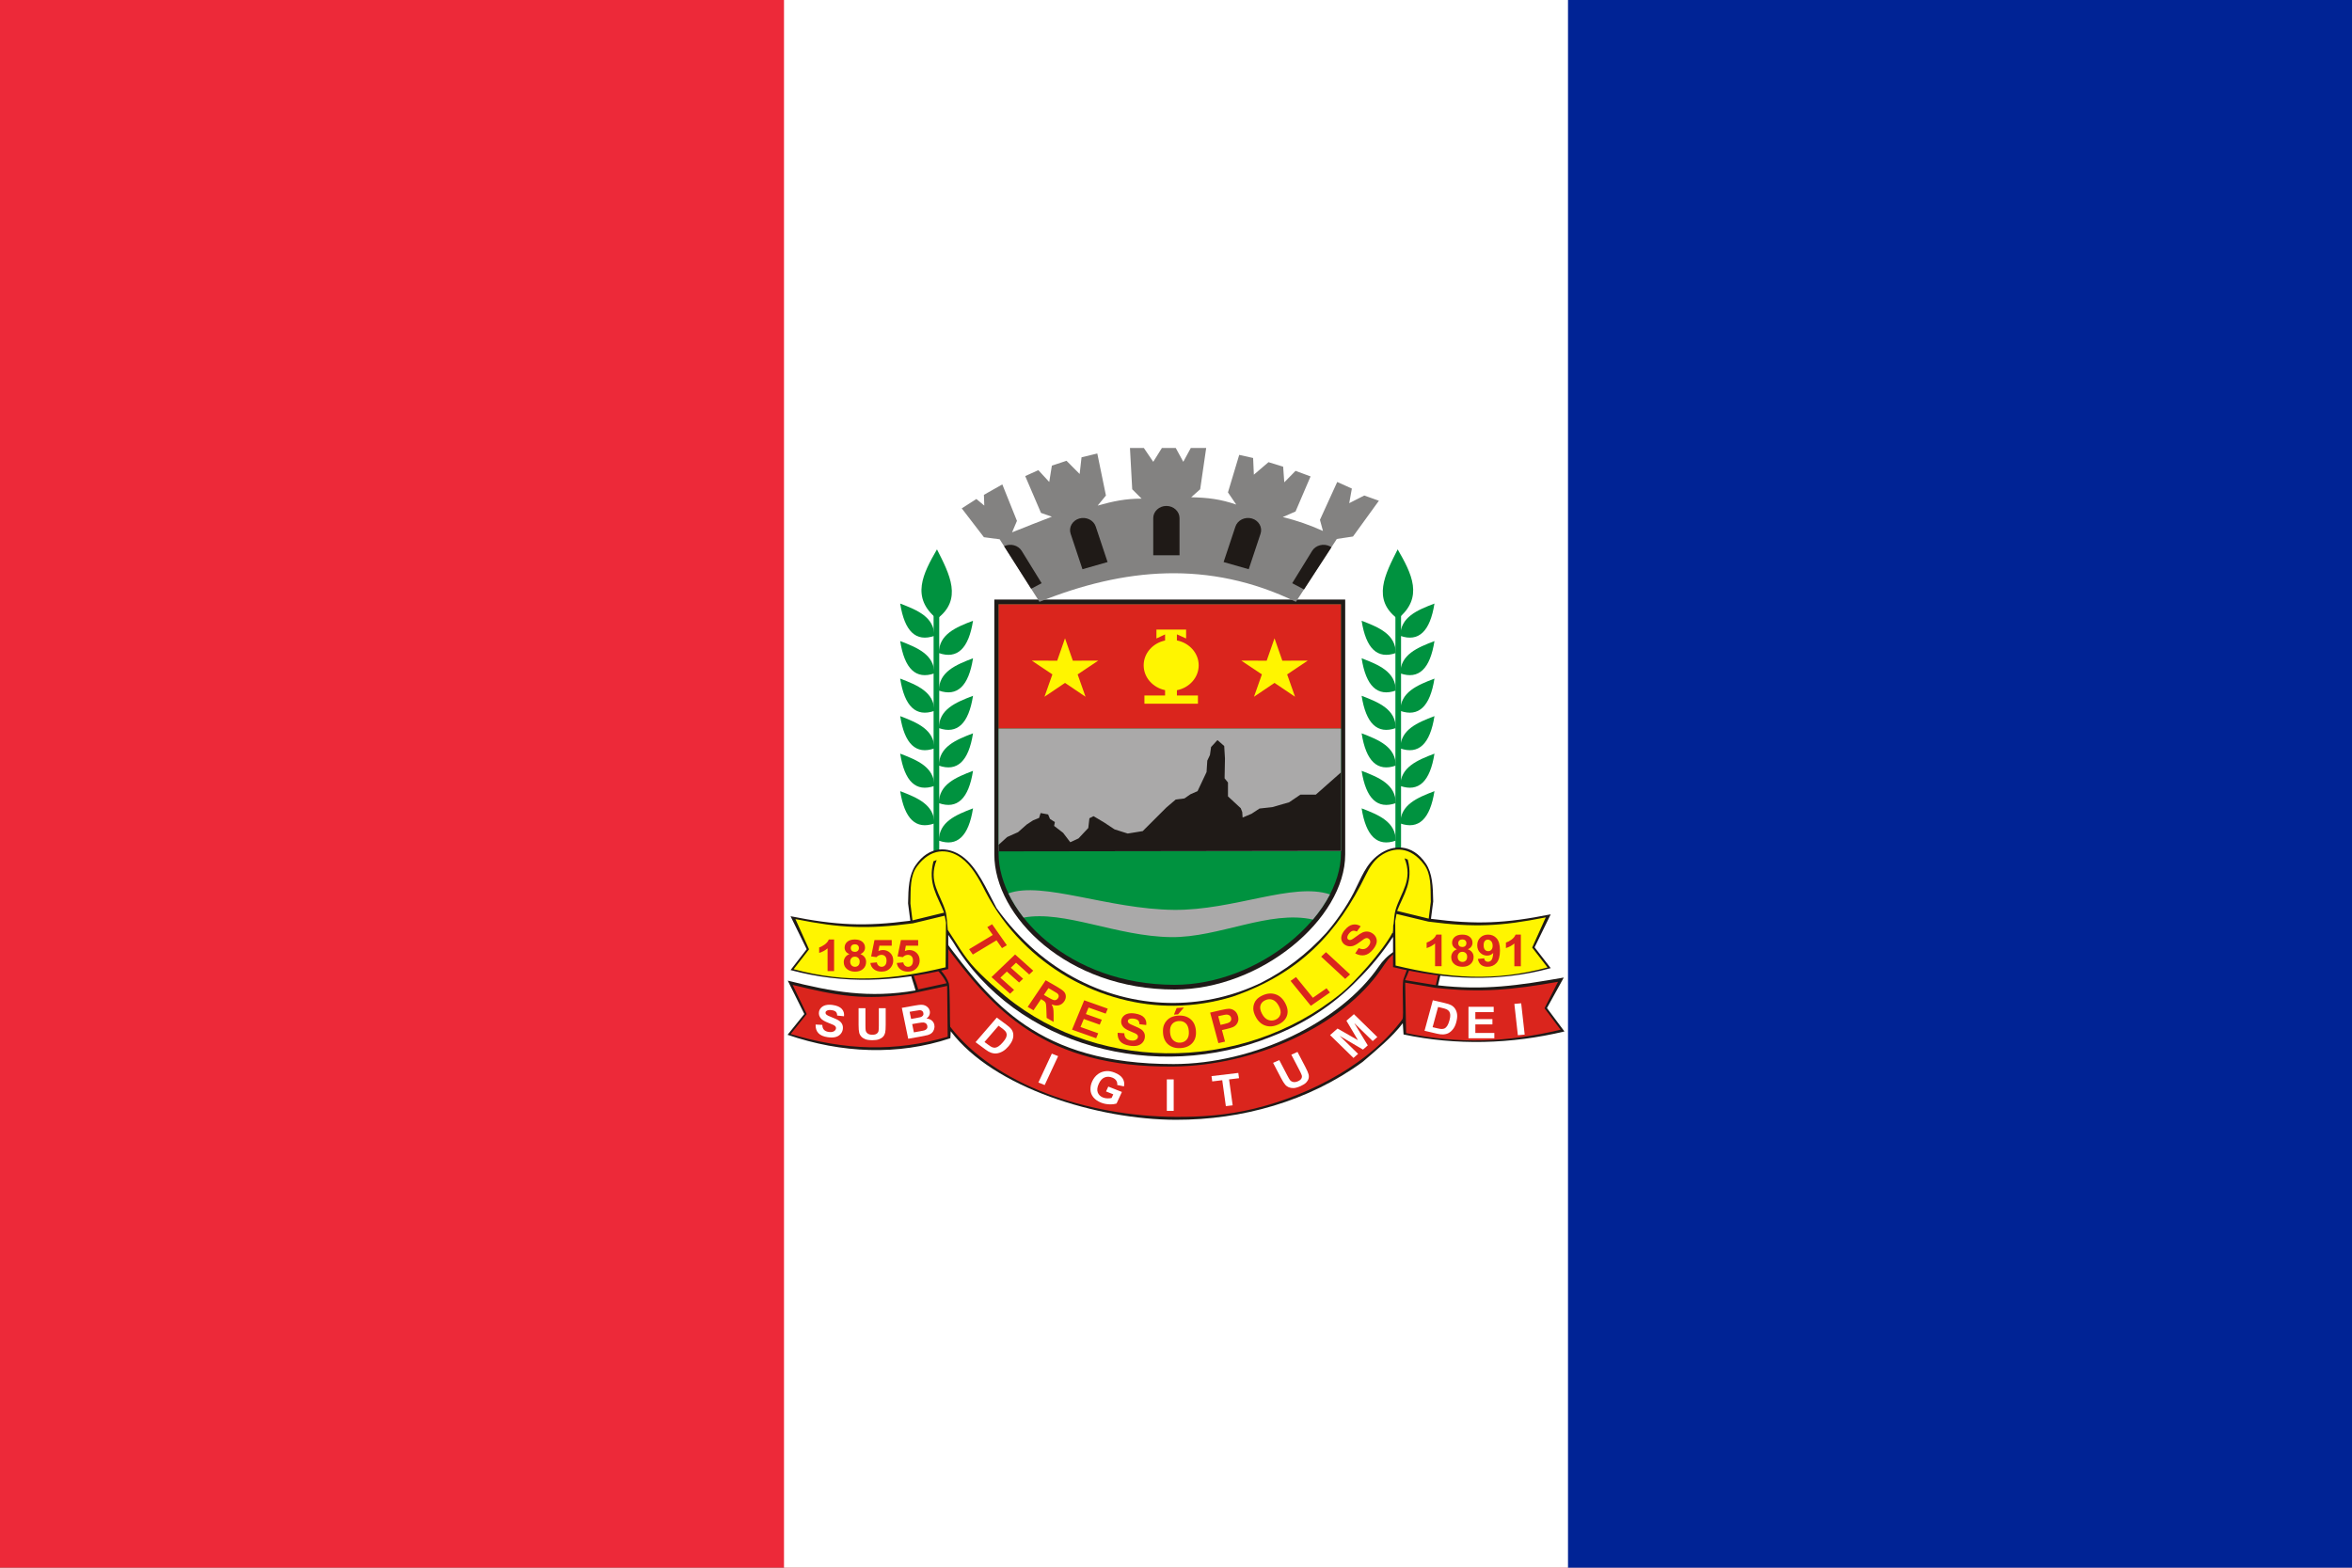 <?xml version="1.0" encoding="UTF-8" standalone="no"?>
<svg
   xmlns:dc="http://purl.org/dc/elements/1.1/"
   xmlns:cc="http://creativecommons.org/ns#"
   xmlns:rdf="http://www.w3.org/1999/02/22-rdf-syntax-ns#"
   xmlns:svg="http://www.w3.org/2000/svg"
   xmlns="http://www.w3.org/2000/svg"
   xmlns:sodipodi="http://sodipodi.sourceforge.net/DTD/sodipodi-0.dtd"
   xmlns:inkscape="http://www.inkscape.org/namespaces/inkscape"
   version="1.1"
   width="900"
   height="600"
   id="svg2"
   sodipodi:version="0.32"
   inkscape:version="0.46"
   sodipodi:docname="Bandeira de Teresopolis.svg"
   inkscape:output_extension="org.inkscape.output.svg.inkscape">
  <rect width="100%" height="100%" fill="#808080" stroke="none"/>
  <defs
     id="defs11"><inkscape:perspective
   sodipodi:type="inkscape:persp3d"
   inkscape:vp_x="0 : 300 : 1"
   inkscape:vp_y="0 : 1000 : 0"
   inkscape:vp_z="900 : 300 : 1"
   inkscape:persp3d-origin="450 : 200 : 1"
   id="perspective15" />

 <style
   id="style2571"
   type="text/css">
   
    .fil0 {fill:#00923F}
    .fil1 {fill:#1F1A17}
    .fil5 {fill:#838281}
    .fil4 {fill:#AAA9A9}
    .fil2 {fill:#DA251D}
    .fil3 {fill:#FFF500}
    .fil6 {fill:#DA251D;fill-rule:nonzero}
    .fil7 {fill:white;fill-rule:nonzero}
   
  </style>

  <inkscape:perspective
   id="perspective2704"
   inkscape:persp3d-origin="163.49492 : 101.86441 : 1"
   inkscape:vp_z="326.98984 : 152.79662 : 1"
   inkscape:vp_y="0 : 1000 : 0"
   inkscape:vp_x="0 : 152.79662 : 1"
   sodipodi:type="inkscape:persp3d" />
</defs>
  <sodipodi:namedview
     inkscape:window-height="963"
     inkscape:window-width="1270"
     inkscape:pageshadow="2"
     inkscape:pageopacity="0.0"
     guidetolerance="10.0"
     gridtolerance="10.0"
     objecttolerance="10.0"
     borderopacity="1.0"
     bordercolor="#666666"
     pagecolor="#ffffff"
     id="base"
     showgrid="false"
     inkscape:zoom="0.62111111"
     inkscape:cx="263.35964"
     inkscape:cy="300"
     inkscape:window-x="5"
     inkscape:window-y="-3"
     inkscape:current-layer="svg2" />
  <g
     id="g2793"
     transform="matrix(-1,0,0,1,900,0)">
    <rect
       id="rect4"
       height="600"
       width="900"
       x="0"
       y="0"
       style="fill:#ed2939" />
    <rect
       id="rect6"
       height="600"
       width="600"
       x="0"
       y="0"
       style="fill:#ffffff" />
    <rect
       id="rect8"
       height="600"
       width="300"
       x="0"
       y="0"
       style="fill:#002395" />
  </g>
  <g
     id="Camada_x0020_1"
     transform="matrix(3.045,0,0,2.818,301.365,171.465)">

  <polygon
   id="polygon2575"
   points="18.351,55.947 19.059,55.947 19.059,21.552 18.351,21.552 18.351,55.947 "
   class="fil0"
   style="fill:#00923f" />

  <polygon
   id="polygon2577"
   points="77.094,55.947 76.386,55.947 76.386,21.552 77.094,21.552 77.094,55.947 "
   class="fil0"
   style="fill:#00923f" />

  <path
   id="path2579"
   d="M 48.51,83.672 C 31.42,83.687 25.551,75.22 19.67,66.766 C 19.583,66.642 19.44,66.56 19.327,66.466 C 17.708,65.122 17.518,65.507 15.779,67.93 C 14.575,69.608 15.626,71.811 16.086,73.671 C 10.231,74.759 5.624,73.87 0.024,72.338 L 2.107,76.873 L 3.3e-05,79.696 C 6.789,82.206 13.862,82.536 20.456,80.163 L 20.503,79.214 C 25.882,86.91 38.967,91.227 48.809,91.239 C 57.08,91.249 65.435,88.76 72.272,83.371 C 73.911,81.842 75.965,80.045 77.313,78.116 L 77.408,79.65 C 84.067,81.163 90.898,80.969 97.627,79.242 L 95.427,76.062 L 97.545,71.92 C 91.842,73.003 87.512,73.696 81.742,72.98 L 82.121,71.213 C 82.088,69.388 80.978,68.857 80.149,67.701 C 78.41,65.278 77.98,67.193 76.263,68.358 C 75.367,68.965 74.78,69.656 74.278,70.445 C 69.458,78.011 58.595,83.663 48.51,83.672 L 48.51,83.672 z"
   class="fil1"
   style="fill:#1f1a17" />

  <path
   id="path2581"
   d="M 20.054,73.057 L 15.497,74.114 C 9.631,75.073 6.187,74.393 0.639,72.919 L 2.403,76.884 L 0.391,79.591 C 7.148,81.806 13.499,82.056 20.124,79.955 L 20.054,73.057 L 20.054,73.057 z M 77.612,72.611 L 81.413,73.314 C 87.183,74.029 91.115,73.582 96.818,72.499 L 95.122,76.093 L 97.145,79.004 C 90.416,80.732 84.39,80.976 77.73,79.462 L 77.612,72.611 L 77.612,72.611 z M 77.589,72.271 C 78.389,70.328 78.614,69.901 77.868,67.224 L 77.466,67.074 C 78.565,69.645 78.074,70.032 77.408,72.112 C 77.156,72.898 77.487,77.213 77.263,77.585 C 73.416,83.281 66.094,87.779 58.634,89.732 C 55.22,90.626 51.993,90.863 48.797,90.843 C 37.529,90.774 26.01,86.431 20.441,78.61 C 20.37,78.015 20.432,73.22 20.258,72.675 C 19.592,70.596 17.354,69.853 18.453,67.282 L 18.051,67.432 C 17.305,70.109 19.182,70.749 19.982,72.692 L 16.424,73.532 C 16,71.778 14.765,69.578 15.981,68.034 C 17.684,65.872 18.35,65.327 19.468,66.987 C 25.822,76.421 32.323,84.181 48.477,84.005 C 58.702,83.893 69.647,78.528 74.58,70.816 C 75.136,69.946 75.607,69.09 76.396,68.555 C 78.113,67.391 78.235,65.663 79.939,67.826 C 80.823,68.949 81.783,69.43 81.816,71.254 L 81.46,72.956 L 77.589,72.27 L 77.589,72.271 z"
   class="fil2"
   style="fill:#da251d" />

  <path
   id="path2583"
   d="M 67.684,65.865 C 65.24,68.765 62.483,71.002 59.562,72.598 C 56.145,74.396 52.413,75.335 48.637,75.37 C 40.476,75.447 32.107,71.301 26.258,62.478 C 24.996,59.928 23.838,56.92 21.936,55.448 C 20.225,54.125 17.806,53.941 16.073,56.695 C 15.247,58.009 15.175,59.771 15.143,61.845 L 15.426,64.204 C 9.678,65.018 6.057,64.822 0.375,63.591 L 2.404,68.073 L 0.375,70.904 C 7.079,72.868 13.556,72.483 20.192,70.763 L 20.192,66.129 C 20.386,66.446 20.582,66.759 20.783,67.066 C 28.71,81.373 46.359,86.276 60.826,79.93 C 64.877,78.23 68.577,75.665 71.606,72.281 C 73.239,70.543 74.745,68.582 76.088,66.389 L 76.088,70.502 C 82.723,72.223 89.2,72.608 95.905,70.644 L 93.876,67.813 L 95.905,63.331 C 90.222,64.562 86.602,64.758 80.853,63.944 L 81.136,61.585 C 81.104,59.511 81.033,57.748 80.207,56.435 C 78.474,53.68 76.055,53.865 74.344,55.188 C 72.664,56.488 72.136,58.313 71.147,60.391 C 70.259,62.257 68.898,64.364 67.684,65.865 L 67.684,65.865 z M 76.088,65.871 L 76.038,65.785 C 76.054,65.753 76.072,65.722 76.088,65.69 L 76.088,65.871 L 76.088,65.871 z"
   class="fil1"
   style="fill:#1f1a17" />

  <path
   id="path2585"
   d="M 19.744,63.519 L 15.745,64.56 C 9.997,65.374 6.671,65.213 0.989,63.982 L 2.699,68.085 L 0.764,70.786 C 7.469,72.75 13.226,72.246 19.861,70.526 L 19.908,64.469 L 19.744,63.519 L 19.744,63.519 z M 76.526,63.282 L 80.526,64.323 C 86.274,65.137 89.6,64.976 95.282,63.745 L 93.572,67.848 L 95.506,70.549 C 88.802,72.513 83.045,72.009 76.409,70.289 L 76.362,64.233 L 76.526,63.282 L 76.526,63.282 z M 76.598,62.868 C 77.395,60.66 78.677,58.936 77.934,55.892 L 77.534,55.722 C 78.628,58.644 77.081,60.323 76.417,62.687 C 76.243,63.307 76.229,63.972 76.159,64.649 C 76.039,64.89 76.162,65.55 76.038,65.785 C 74.761,68.407 71.161,72.66 69.567,74.058 C 56.839,85.225 37.926,84.806 26.342,73.493 C 25.385,72.629 24.465,71.699 23.587,70.703 C 22.149,69.07 21.234,67.215 20.13,65.443 C 20.059,64.766 20.027,63.544 19.853,62.924 C 19.189,60.56 17.642,58.881 18.736,55.959 L 18.336,56.129 C 17.593,59.173 18.875,60.896 19.673,63.105 L 15.698,64.154 L 15.438,61.869 C 15.47,59.795 15.392,58.09 16.273,56.814 C 17.971,54.355 20.083,54.326 21.794,55.65 C 23.106,56.665 24.023,58.416 24.866,60.244 C 29.811,70.502 39.663,75.86 48.604,75.749 C 51.075,75.718 53.561,75.302 55.964,74.498 C 64.393,71.345 69.148,65.809 72.667,57.983 C 73.137,56.938 73.691,56.021 74.477,55.413 C 76.187,54.09 78.3,54.119 79.997,56.577 C 80.878,57.854 80.8,59.558 80.832,61.632 L 80.572,63.917 L 76.598,62.868 L 76.598,62.868 z"
   class="fil3"
   style="fill:#fff500" />

  <path
   id="path2587"
   d="M 25.982,20.583 L 70.076,20.583 L 70.076,55.2 C 70.076,63.938 59.492,73.547 48.643,73.547 C 35.129,73.547 25.982,63.606 25.982,55.2 L 25.982,20.583 L 25.982,20.583 z"
   class="fil1"
   style="fill:#1f1a17" />

  <path
   id="path2589"
   d="M 26.514,21.221 L 69.544,21.221 L 69.544,55.004 C 69.544,63.531 59.215,72.908 48.628,72.908 C 35.44,72.908 26.514,63.207 26.514,55.004 L 26.514,21.221 L 26.514,21.221 z"
   class="fil0"
   style="fill:#00923f" />

  <path
   id="path2591"
   d="M 68.159,60.63 C 67.594,61.804 66.871,62.951 66.017,64.043 C 60.542,62.72 54.217,66.509 48.204,66.43 C 41.333,66.338 34.816,62.751 29.66,63.776 C 28.887,62.716 28.246,61.612 27.749,60.491 C 32.029,58.795 40.311,62.641 48.554,62.729 C 56.055,62.809 63.507,58.94 68.16,60.63 L 68.159,60.63 z"
   class="fil4"
   style="fill:#aaa9a9" />

  <polygon
   id="polygon2593"
   points="26.514,21.221 69.544,21.221 69.544,38.112 26.514,38.112 26.514,21.221 "
   class="fil2"
   style="fill:#da251d" />

  <polygon
   id="polygon2595"
   points="26.514,54.753 69.544,54.753 69.544,38.112 26.514,38.112 26.514,54.753 "
   class="fil4"
   style="fill:#aaa9a9" />

  <path
   id="path2597"
   d="M 44.844,33.616 L 47.44,33.616 L 47.44,32.887 C 45.9,32.538 44.75,31.161 44.75,29.516 C 44.75,27.87 45.9,26.493 47.44,26.144 L 47.44,25.317 L 46.354,25.869 L 46.354,24.661 L 50.083,24.661 L 50.083,25.869 L 48.927,25.31 L 48.927,26.134 C 50.49,26.465 51.664,27.854 51.664,29.516 C 51.664,31.178 50.49,32.566 48.927,32.897 L 48.927,33.616 L 51.57,33.616 L 51.57,34.729 L 44.844,34.729 L 44.844,33.616 L 44.844,33.616 z M 48.927,31.679 L 48.927,27.352 C 49.833,27.654 50.487,28.508 50.487,29.516 C 50.487,30.523 49.833,31.377 48.927,31.679 L 48.927,31.679 z M 47.44,27.369 L 47.44,31.662 C 46.559,31.347 45.928,30.505 45.928,29.516 C 45.928,28.526 46.559,27.684 47.44,27.369 L 47.44,27.369 z"
   class="fil3"
   style="fill:#fff500" />

  <polygon
   id="polygon2599"
   points="34.865,25.845 35.846,28.883 39.038,28.877 36.452,30.749 37.444,33.783 34.865,31.902 32.286,33.783 33.278,30.749 30.692,28.877 33.885,28.883 34.865,25.845 "
   class="fil3"
   style="fill:#fff500" />

  <polygon
   id="polygon2601"
   points="61.193,25.845 62.174,28.883 65.366,28.877 62.78,30.749 63.772,33.783 61.193,31.902 58.614,33.783 59.606,30.749 57.02,28.877 60.212,28.883 61.193,25.845 "
   class="fil3"
   style="fill:#fff500" />

  <polygon
   id="polygon2603"
   points="26.514,53.895 27.599,52.834 28.968,52.173 30.053,51.135 30.855,50.569 31.61,50.238 31.798,49.578 32.742,49.767 32.978,50.38 33.591,50.805 33.497,51.324 34.629,52.267 35.526,53.541 36.564,53.022 37.791,51.607 37.932,50.286 38.451,50.002 39.772,50.852 41.093,51.795 42.745,52.362 44.632,52.031 47.605,48.823 48.784,47.738 49.869,47.596 50.624,47.03 51.521,46.605 52.653,44.01 52.747,42.453 53.078,41.698 53.219,40.613 54.021,39.669 54.871,40.472 54.965,42.17 54.918,44.86 55.343,45.426 55.343,47.313 56.947,48.917 57.135,49.436 57.183,50.191 58.315,49.672 59.306,48.965 60.91,48.776 63.033,48.115 64.449,47.077 66.383,47.077 69.544,44.057 69.544,54.721 26.514,54.785 26.514,53.895 "
   class="fil1"
   style="fill:#1f1a17" />

  <path
   id="path2605"
   d="M 31.657,20.891 C 42.231,16.296 52.931,15.167 63.883,20.891 C 65.597,18.044 67.311,15.198 69.025,12.351 C 69.702,12.241 70.378,12.131 71.054,12.021 C 72.139,10.401 73.225,8.781 74.31,7.161 C 73.696,6.925 73.083,6.689 72.47,6.453 C 71.841,6.799 71.211,7.145 70.582,7.491 C 70.692,6.831 70.803,6.17 70.913,5.509 C 70.299,5.211 69.686,4.912 69.073,4.613 C 68.349,6.327 67.626,8.042 66.902,9.756 C 67.028,10.259 67.154,10.762 67.28,11.266 C 65.583,10.445 64.059,9.866 62.231,9.378 C 62.766,9.127 63.301,8.875 63.835,8.623 C 64.464,7.035 65.093,5.447 65.723,3.858 C 65.093,3.606 64.464,3.355 63.835,3.103 C 63.363,3.622 62.892,4.141 62.42,4.66 C 62.373,3.952 62.325,3.245 62.278,2.537 C 61.665,2.333 61.052,2.128 60.438,1.924 C 59.825,2.49 59.211,3.056 58.598,3.622 C 58.567,2.867 58.535,2.112 58.504,1.357 C 57.922,1.216 57.34,1.074 56.758,0.933 C 56.286,2.631 55.814,4.33 55.342,6.028 C 55.688,6.579 56.034,7.129 56.38,7.68 C 54.409,6.948 52.819,6.737 50.719,6.689 C 51.096,6.327 51.474,5.966 51.851,5.604 C 52.103,3.736 52.354,1.868 52.606,-3.5e-05 C 51.961,-3.5e-05 51.316,-3.5e-05 50.671,-3.5e-05 C 50.357,0.626 50.042,1.251 49.728,1.876 C 49.413,1.251 49.099,0.626 48.784,-3.5e-05 C 48.202,-3.5e-05 47.62,-3.5e-05 47.038,-3.5e-05 C 46.677,0.626 46.315,1.251 45.953,1.876 C 45.56,1.251 45.167,0.626 44.774,-3.5e-05 C 44.192,-3.5e-05 43.61,-3.5e-05 43.028,-3.5e-05 C 43.122,1.868 43.217,3.736 43.311,5.604 C 43.704,6.028 44.097,6.453 44.491,6.878 C 42.447,6.878 40.915,7.227 38.97,7.821 C 39.316,7.365 39.662,6.909 40.008,6.453 C 39.646,4.55 39.285,2.647 38.923,0.744 C 38.262,0.917 37.602,1.09 36.941,1.263 C 36.863,2.018 36.784,2.773 36.705,3.528 C 36.155,2.93 35.604,2.333 35.054,1.735 C 34.441,1.955 33.827,2.175 33.214,2.395 C 33.104,3.135 32.994,3.874 32.884,4.613 C 32.427,4.078 31.971,3.544 31.515,3.009 C 30.965,3.276 30.414,3.544 29.864,3.811 C 30.524,5.478 31.185,7.145 31.846,8.812 C 32.302,8.985 32.758,9.158 33.214,9.331 C 31.534,10.011 29.878,10.741 28.213,11.454 C 28.417,10.935 28.622,10.416 28.826,9.897 C 28.213,8.246 27.599,6.595 26.986,4.943 C 26.215,5.415 25.445,5.887 24.674,6.359 C 24.69,6.846 24.705,7.334 24.721,7.821 C 24.391,7.523 24.06,7.224 23.73,6.925 C 23.117,7.35 22.503,7.774 21.89,8.199 C 22.818,9.504 23.746,10.81 24.674,12.115 C 25.334,12.209 25.995,12.304 26.656,12.398 C 28.323,15.229 29.99,18.06 31.657,20.891 L 31.657,20.891 z"
   class="fil5"
   style="fill:#838281" />

  <path
   id="path2607"
   d="M 27.211,13.341 L 30.611,19.114 L 31.928,18.363 L 29.427,13.977 C 28.984,13.2 27.994,12.92 27.211,13.341 L 27.211,13.341 z"
   class="fil1"
   style="fill:#1f1a17" />

  <path
   id="path2609"
   d="M 64.896,19.208 L 68.346,13.478 C 68.29,13.436 68.231,13.397 68.169,13.361 L 68.169,13.361 C 67.379,12.911 66.366,13.188 65.916,13.977 L 63.415,18.363 L 64.896,19.208 L 64.896,19.208 z"
   class="fil1"
   style="fill:#1f1a17" />

  <path
   id="path2611"
   d="M 45.953,14.569 L 49.256,14.569 L 49.256,9.52 C 49.256,8.612 48.513,7.869 47.605,7.869 L 47.605,7.869 C 46.696,7.869 45.953,8.612 45.953,9.52 L 45.953,14.569 L 45.953,14.569 z"
   class="fil1"
   style="fill:#1f1a17" />

  <path
   id="path2613"
   d="M 37.059,16.463 L 40.214,15.49 L 38.726,10.666 C 38.459,9.798 37.53,9.307 36.662,9.574 L 36.662,9.574 C 35.794,9.842 35.303,10.771 35.57,11.639 L 37.058,16.463 L 37.059,16.463 z"
   class="fil1"
   style="fill:#1f1a17" />

  <path
   id="path2615"
   d="M 57.951,16.463 L 54.795,15.49 L 56.283,10.666 C 56.551,9.798 57.48,9.307 58.348,9.574 L 58.348,9.574 C 59.216,9.842 59.707,10.771 59.439,11.639 L 57.951,16.463 L 57.951,16.463 z"
   class="fil1"
   style="fill:#1f1a17" />

  <path
   id="path2617"
   d="M 18.776,23.203 C 22.034,20.571 20.367,17.162 18.776,13.765 C 17.029,17.042 15.442,20.307 18.776,23.203 z"
   class="fil0"
   style="fill:#00923f" />

  <path
   id="path2619"
   d="M 18.446,25.515 C 16.134,26.38 14.703,24.917 14.152,21.127 C 16.326,22.022 18.432,22.968 18.446,25.515 z"
   class="fil0"
   style="fill:#00923f" />

  <path
   id="path2621"
   d="M 18.446,30.61 C 16.134,31.475 14.703,30.013 14.152,26.223 C 16.326,27.118 18.432,28.064 18.446,30.61 z"
   class="fil0"
   style="fill:#00923f" />

  <path
   id="path2623"
   d="M 18.446,35.706 C 16.134,36.571 14.703,35.109 14.152,31.318 C 16.326,32.213 18.432,33.16 18.446,35.706 z"
   class="fil0"
   style="fill:#00923f" />

  <path
   id="path2625"
   d="M 18.446,40.802 C 16.134,41.667 14.703,40.204 14.152,36.414 C 16.326,37.309 18.432,38.256 18.446,40.802 L 18.446,40.802 z"
   class="fil0"
   style="fill:#00923f" />

  <path
   id="path2627"
   d="M 18.446,45.898 C 16.134,46.763 14.703,45.3 14.152,41.51 C 16.326,42.405 18.432,43.351 18.446,45.898 z"
   class="fil0"
   style="fill:#00923f" />

  <path
   id="path2629"
   d="M 18.446,50.993 C 16.134,51.858 14.703,50.396 14.152,46.605 C 16.326,47.5 18.432,48.447 18.446,50.993 z"
   class="fil0"
   style="fill:#00923f" />

  <path
   id="path2631"
   d="M 19.012,27.85 C 21.324,28.715 22.755,27.252 23.306,23.462 C 21.132,24.357 19.026,25.304 19.012,27.85 z"
   class="fil0"
   style="fill:#00923f" />

  <path
   id="path2633"
   d="M 19.012,32.946 C 21.324,33.811 22.755,32.348 23.306,28.558 C 21.132,29.453 19.026,30.399 19.012,32.946 z"
   class="fil0"
   style="fill:#00923f" />

  <path
   id="path2635"
   d="M 19.012,38.041 C 21.324,38.906 22.755,37.444 23.306,33.654 C 21.132,34.549 19.026,35.495 19.012,38.041 z"
   class="fil0"
   style="fill:#00923f" />

  <path
   id="path2637"
   d="M 19.012,43.137 C 21.324,44.002 22.755,42.54 23.306,38.749 C 21.132,39.644 19.026,40.591 19.012,43.137 L 19.012,43.137 z"
   class="fil0"
   style="fill:#00923f" />

  <path
   id="path2639"
   d="M 19.012,48.233 C 21.324,49.098 22.755,47.635 23.306,43.845 C 21.132,44.74 19.026,45.687 19.012,48.233 z"
   class="fil0"
   style="fill:#00923f" />

  <path
   id="path2641"
   d="M 19.012,53.329 C 21.324,54.194 22.755,52.731 23.306,48.941 C 21.132,49.836 19.026,50.782 19.012,53.329 L 19.012,53.329 z"
   class="fil0"
   style="fill:#00923f" />

  <path
   id="path2643"
   d="M 76.669,23.203 C 73.411,20.571 75.078,17.162 76.669,13.765 C 78.416,17.042 80.003,20.307 76.669,23.203 z"
   class="fil0"
   style="fill:#00923f" />

  <path
   id="path2645"
   d="M 76.999,25.515 C 79.311,26.38 80.742,24.917 81.293,21.127 C 79.119,22.022 77.013,22.968 76.999,25.515 z"
   class="fil0"
   style="fill:#00923f" />

  <path
   id="path2647"
   d="M 76.999,30.61 C 79.311,31.475 80.742,30.013 81.293,26.223 C 79.119,27.118 77.013,28.064 76.999,30.61 z"
   class="fil0"
   style="fill:#00923f" />

  <path
   id="path2649"
   d="M 76.999,35.706 C 79.311,36.571 80.742,35.109 81.293,31.318 C 79.119,32.213 77.013,33.16 76.999,35.706 z"
   class="fil0"
   style="fill:#00923f" />

  <path
   id="path2651"
   d="M 76.999,40.802 C 79.311,41.667 80.742,40.204 81.293,36.414 C 79.119,37.309 77.013,38.256 76.999,40.802 L 76.999,40.802 z"
   class="fil0"
   style="fill:#00923f" />

  <path
   id="path2653"
   d="M 76.999,45.898 C 79.311,46.763 80.742,45.3 81.293,41.51 C 79.119,42.405 77.013,43.351 76.999,45.898 z"
   class="fil0"
   style="fill:#00923f" />

  <path
   id="path2655"
   d="M 76.999,50.993 C 79.311,51.858 80.742,50.396 81.293,46.605 C 79.119,47.5 77.013,48.447 76.999,50.993 z"
   class="fil0"
   style="fill:#00923f" />

  <path
   id="path2657"
   d="M 76.433,27.85 C 74.121,28.715 72.69,27.252 72.139,23.462 C 74.313,24.357 76.419,25.304 76.433,27.85 z"
   class="fil0"
   style="fill:#00923f" />

  <path
   id="path2659"
   d="M 76.433,32.946 C 74.121,33.811 72.69,32.348 72.139,28.558 C 74.313,29.453 76.419,30.399 76.433,32.946 z"
   class="fil0"
   style="fill:#00923f" />

  <path
   id="path2661"
   d="M 76.433,38.041 C 74.121,38.906 72.69,37.444 72.139,33.654 C 74.313,34.549 76.419,35.495 76.433,38.041 z"
   class="fil0"
   style="fill:#00923f" />

  <path
   id="path2663"
   d="M 76.433,43.137 C 74.121,44.002 72.69,42.54 72.139,38.749 C 74.313,39.644 76.419,40.591 76.433,43.137 L 76.433,43.137 z"
   class="fil0"
   style="fill:#00923f" />

  <path
   id="path2665"
   d="M 76.433,48.233 C 74.121,49.098 72.69,47.635 72.139,43.845 C 74.313,44.74 76.419,45.687 76.433,48.233 z"
   class="fil0"
   style="fill:#00923f" />

  <path
   id="path2667"
   d="M 76.433,53.329 C 74.121,54.194 72.69,52.731 72.139,48.941 C 74.313,49.836 76.419,50.782 76.433,53.329 L 76.433,53.329 z"
   class="fil0"
   style="fill:#00923f" />

  <path
   id="path2669"
   d="M 5.847,71.043 L 5.028,71.043 L 5.028,67.955 C 4.728,68.236 4.376,68.443 3.97,68.576 L 3.97,67.832 C 4.183,67.763 4.416,67.63 4.667,67.435 C 4.917,67.239 5.09,67.011 5.182,66.751 L 5.847,66.751 L 5.847,71.043 L 5.847,71.043 z M 7.775,68.737 C 7.563,68.648 7.408,68.524 7.313,68.368 C 7.216,68.212 7.169,68.04 7.169,67.853 C 7.169,67.535 7.279,67.271 7.502,67.063 C 7.725,66.855 8.041,66.751 8.451,66.751 C 8.857,66.751 9.173,66.855 9.397,67.063 C 9.622,67.271 9.734,67.535 9.734,67.853 C 9.734,68.051 9.682,68.228 9.579,68.383 C 9.476,68.537 9.331,68.656 9.145,68.737 C 9.382,68.832 9.562,68.971 9.686,69.154 C 9.809,69.336 9.871,69.547 9.871,69.786 C 9.871,70.181 9.745,70.502 9.493,70.748 C 9.242,70.995 8.907,71.119 8.489,71.119 C 8.1,71.119 7.777,71.017 7.518,70.813 C 7.212,70.571 7.06,70.241 7.06,69.821 C 7.06,69.59 7.118,69.378 7.232,69.184 C 7.347,68.991 7.528,68.842 7.775,68.737 L 7.775,68.737 z M 7.944,67.912 C 7.944,68.075 7.99,68.203 8.082,68.293 C 8.175,68.385 8.297,68.431 8.451,68.431 C 8.607,68.431 8.731,68.385 8.825,68.292 C 8.917,68.2 8.964,68.072 8.964,67.909 C 8.964,67.755 8.918,67.632 8.826,67.54 C 8.733,67.447 8.612,67.402 8.459,67.402 C 8.302,67.402 8.177,67.448 8.083,67.541 C 7.991,67.634 7.944,67.758 7.944,67.912 z M 7.868,69.742 C 7.868,69.968 7.926,70.144 8.041,70.271 C 8.157,70.397 8.301,70.46 8.474,70.46 C 8.643,70.46 8.784,70.399 8.894,70.278 C 9.005,70.156 9.061,69.981 9.061,69.751 C 9.061,69.551 9.004,69.39 8.891,69.269 C 8.779,69.147 8.636,69.086 8.462,69.086 C 8.262,69.086 8.113,69.156 8.016,69.293 C 7.917,69.432 7.868,69.581 7.868,69.742 L 7.868,69.742 z M 10.405,69.943 L 11.221,69.86 C 11.244,70.044 11.314,70.19 11.428,70.298 C 11.542,70.406 11.675,70.46 11.824,70.46 C 11.995,70.46 12.141,70.39 12.259,70.252 C 12.377,70.112 12.437,69.902 12.437,69.623 C 12.437,69.361 12.379,69.164 12.26,69.033 C 12.143,68.901 11.989,68.836 11.801,68.836 C 11.566,68.836 11.355,68.94 11.168,69.148 L 10.503,69.052 L 10.923,66.827 L 13.09,66.827 L 13.09,67.594 L 11.544,67.594 L 11.416,68.32 C 11.599,68.229 11.785,68.183 11.976,68.183 C 12.34,68.183 12.648,68.315 12.9,68.579 C 13.153,68.844 13.279,69.187 13.279,69.609 C 13.279,69.96 13.178,70.275 12.974,70.55 C 12.695,70.928 12.31,71.116 11.816,71.116 C 11.421,71.116 11.1,71.01 10.851,70.798 C 10.602,70.586 10.453,70.302 10.405,69.943 L 10.405,69.943 z M 13.726,69.943 L 14.542,69.86 C 14.565,70.044 14.635,70.19 14.749,70.298 C 14.863,70.406 14.996,70.46 15.145,70.46 C 15.316,70.46 15.462,70.39 15.58,70.252 C 15.698,70.112 15.758,69.902 15.758,69.623 C 15.758,69.361 15.699,69.164 15.581,69.033 C 15.464,68.901 15.31,68.836 15.122,68.836 C 14.887,68.836 14.676,68.94 14.489,69.148 L 13.824,69.052 L 14.244,66.827 L 16.411,66.827 L 16.411,67.594 L 14.865,67.594 L 14.737,68.32 C 14.92,68.229 15.106,68.183 15.297,68.183 C 15.661,68.183 15.969,68.315 16.221,68.579 C 16.474,68.844 16.6,69.187 16.6,69.609 C 16.6,69.96 16.499,70.275 16.295,70.55 C 16.016,70.928 15.631,71.116 15.137,71.116 C 14.742,71.116 14.421,71.01 14.172,70.798 C 13.923,70.586 13.774,70.302 13.726,69.943 L 13.726,69.943 z"
   class="fil6"
   style="fill:#da251d;fill-rule:nonzero" />

  <path
   id="path2671"
   d="M 22.811,68.072 L 25.789,66.138 L 25.098,65.074 L 25.705,64.68 L 27.555,67.529 L 26.948,67.923 L 26.259,66.862 L 23.281,68.796 L 22.811,68.072 L 22.811,68.072 z M 25.624,71.86 L 28.593,68.786 L 30.873,70.987 L 30.37,71.507 L 28.711,69.905 L 28.053,70.587 L 29.597,72.077 L 29.097,72.595 L 27.553,71.104 L 26.745,71.941 L 28.463,73.6 L 27.962,74.118 L 25.624,71.86 L 25.624,71.86 z M 30.173,75.91 L 32.438,72.285 L 33.98,73.248 C 34.367,73.49 34.627,73.698 34.762,73.873 C 34.897,74.048 34.966,74.252 34.968,74.484 C 34.969,74.717 34.902,74.939 34.768,75.154 C 34.599,75.426 34.378,75.601 34.107,75.678 C 33.838,75.755 33.528,75.717 33.181,75.564 C 33.282,75.756 33.349,75.939 33.383,76.114 C 33.417,76.289 33.433,76.571 33.432,76.962 L 33.433,77.946 L 32.558,77.4 L 32.522,76.28 C 32.51,75.88 32.492,75.623 32.469,75.506 C 32.445,75.39 32.403,75.294 32.343,75.218 C 32.282,75.142 32.168,75.052 31.999,74.947 L 31.852,74.854 L 30.906,76.367 L 30.173,75.91 L 30.173,75.91 z M 32.213,74.275 L 32.754,74.613 C 33.105,74.833 33.334,74.955 33.44,74.981 C 33.545,75.006 33.646,74.997 33.741,74.955 C 33.835,74.913 33.917,74.839 33.985,74.73 C 34.062,74.608 34.09,74.489 34.072,74.373 C 34.054,74.258 33.991,74.153 33.885,74.058 C 33.831,74.014 33.655,73.898 33.358,73.713 L 32.788,73.356 L 32.213,74.275 L 32.213,74.275 z M 35.747,78.999 L 37.278,75.008 L 40.237,76.144 L 39.977,76.82 L 37.825,75.993 L 37.485,76.878 L 39.488,77.646 L 39.23,78.318 L 37.227,77.549 L 36.81,78.635 L 39.039,79.491 L 38.781,80.164 L 35.747,78.999 L 35.747,78.999 z M 41.481,79.422 L 42.322,79.487 C 42.322,79.774 42.387,79.995 42.517,80.153 C 42.646,80.309 42.839,80.411 43.098,80.456 C 43.371,80.504 43.588,80.483 43.747,80.391 C 43.907,80.3 44,80.177 44.028,80.022 C 44.045,79.922 44.031,79.832 43.984,79.752 C 43.939,79.672 43.848,79.593 43.711,79.516 C 43.618,79.464 43.401,79.363 43.063,79.212 C 42.627,79.019 42.332,78.823 42.178,78.627 C 41.96,78.35 41.88,78.044 41.939,77.711 C 41.977,77.497 42.073,77.307 42.227,77.142 C 42.382,76.977 42.582,76.866 42.828,76.808 C 43.074,76.751 43.358,76.751 43.682,76.808 C 44.211,76.901 44.588,77.087 44.814,77.365 C 45.04,77.645 45.126,77.978 45.071,78.368 L 44.215,78.255 C 44.217,78.032 44.166,77.862 44.063,77.747 C 43.96,77.631 43.789,77.552 43.55,77.51 C 43.303,77.467 43.1,77.482 42.943,77.56 C 42.841,77.609 42.781,77.688 42.762,77.797 C 42.744,77.897 42.771,77.989 42.843,78.075 C 42.934,78.184 43.178,78.324 43.574,78.494 C 43.971,78.665 44.259,78.82 44.438,78.958 C 44.618,79.098 44.748,79.268 44.828,79.469 C 44.908,79.67 44.925,79.903 44.878,80.169 C 44.835,80.41 44.729,80.624 44.557,80.811 C 44.386,80.997 44.169,81.121 43.906,81.18 C 43.643,81.24 43.328,81.237 42.963,81.172 C 42.431,81.078 42.043,80.884 41.802,80.587 C 41.56,80.291 41.453,79.902 41.481,79.422 L 41.481,79.422 z M 47.183,79.466 C 47.152,79.031 47.191,78.662 47.301,78.358 C 47.383,78.135 47.501,77.93 47.657,77.746 C 47.813,77.562 47.987,77.421 48.181,77.324 C 48.439,77.192 48.741,77.115 49.089,77.091 C 49.717,77.047 50.233,77.207 50.638,77.57 C 51.042,77.933 51.268,78.462 51.317,79.156 C 51.365,79.845 51.215,80.396 50.868,80.812 C 50.521,81.226 50.034,81.455 49.409,81.499 C 48.774,81.544 48.257,81.385 47.855,81.025 C 47.454,80.664 47.23,80.144 47.183,79.466 L 47.183,79.466 z M 48.067,79.375 C 48.101,79.858 48.239,80.216 48.478,80.45 C 48.719,80.683 49.011,80.788 49.354,80.764 C 49.697,80.74 49.97,80.597 50.173,80.333 C 50.375,80.071 50.46,79.693 50.425,79.198 C 50.391,78.71 50.258,78.353 50.028,78.127 C 49.797,77.902 49.503,77.801 49.149,77.826 C 48.794,77.851 48.516,77.993 48.316,78.251 C 48.116,78.51 48.033,78.884 48.067,79.375 L 48.067,79.375 z M 48.553,76.956 L 48.894,76.058 L 49.81,75.994 L 49.071,76.92 L 48.553,76.956 L 48.553,76.956 z M 54.139,80.828 L 53.105,76.68 L 54.448,76.345 C 54.957,76.219 55.295,76.157 55.459,76.16 C 55.712,76.163 55.946,76.248 56.158,76.416 C 56.371,76.585 56.518,76.835 56.6,77.164 C 56.664,77.419 56.671,77.645 56.621,77.841 C 56.572,78.038 56.489,78.203 56.371,78.338 C 56.253,78.472 56.125,78.574 55.986,78.642 C 55.796,78.732 55.511,78.824 55.132,78.919 L 54.586,79.055 L 54.976,80.619 L 54.139,80.828 L 54.139,80.828 z M 54.117,77.174 L 54.41,78.35 L 54.868,78.236 C 55.198,78.153 55.414,78.077 55.515,78.006 C 55.615,77.935 55.685,77.845 55.725,77.737 C 55.765,77.628 55.77,77.513 55.74,77.391 C 55.702,77.24 55.627,77.127 55.513,77.05 C 55.401,76.975 55.273,76.941 55.131,76.95 C 55.026,76.956 54.823,76.998 54.522,77.073 L 54.117,77.174 L 54.117,77.174 z M 58.831,77.25 C 58.64,76.858 58.538,76.502 58.525,76.179 C 58.518,75.941 58.551,75.707 58.626,75.477 C 58.702,75.249 58.811,75.053 58.954,74.89 C 59.144,74.671 59.395,74.487 59.708,74.334 C 60.274,74.058 60.812,74.012 61.324,74.198 C 61.835,74.383 62.243,74.788 62.548,75.414 C 62.851,76.034 62.918,76.602 62.752,77.117 C 62.585,77.631 62.22,78.026 61.656,78.301 C 61.085,78.58 60.545,78.627 60.038,78.444 C 59.531,78.259 59.128,77.861 58.831,77.25 L 58.831,77.25 z M 59.617,76.834 C 59.829,77.269 60.091,77.55 60.401,77.677 C 60.711,77.803 61.021,77.791 61.33,77.64 C 61.639,77.489 61.839,77.254 61.928,76.934 C 62.018,76.615 61.954,76.233 61.737,75.787 C 61.522,75.347 61.265,75.066 60.967,74.942 C 60.668,74.82 60.359,74.837 60.039,74.993 C 59.719,75.149 59.515,75.385 59.426,75.699 C 59.338,76.014 59.401,76.392 59.617,76.834 L 59.617,76.834 z M 65.758,75.761 L 63.207,72.375 L 63.896,71.856 L 66.014,74.666 L 67.727,73.375 L 68.161,73.95 L 65.758,75.761 L 65.758,75.761 z M 70.076,72.106 L 67.054,69.083 L 67.664,68.473 L 70.686,71.496 L 70.076,72.106 L 70.076,72.106 z M 71.334,68.638 L 71.773,67.918 C 72.029,68.048 72.256,68.091 72.455,68.046 C 72.652,68.002 72.831,67.876 72.989,67.666 C 73.156,67.445 73.236,67.242 73.226,67.058 C 73.217,66.875 73.15,66.736 73.024,66.641 C 72.943,66.58 72.857,66.552 72.764,66.557 C 72.672,66.561 72.56,66.607 72.43,66.694 C 72.341,66.753 72.152,66.9 71.865,67.133 C 71.495,67.434 71.187,67.608 70.941,67.656 C 70.595,67.724 70.287,67.657 70.017,67.453 C 69.843,67.322 69.718,67.15 69.641,66.938 C 69.564,66.725 69.556,66.496 69.616,66.251 C 69.677,66.006 69.806,65.752 70.004,65.49 C 70.327,65.061 70.663,64.81 71.014,64.734 C 71.366,64.66 71.702,64.735 72.024,64.96 L 71.535,65.672 C 71.337,65.569 71.163,65.537 71.013,65.577 C 70.863,65.616 70.715,65.733 70.569,65.926 C 70.418,66.127 70.34,66.315 70.338,66.49 C 70.335,66.602 70.379,66.692 70.467,66.759 C 70.548,66.82 70.643,66.838 70.751,66.813 C 70.89,66.781 71.126,66.627 71.457,66.351 C 71.789,66.076 72.058,65.889 72.263,65.792 C 72.469,65.696 72.679,65.657 72.895,65.676 C 73.11,65.697 73.326,65.788 73.541,65.95 C 73.737,66.097 73.879,66.29 73.967,66.527 C 74.056,66.765 74.068,67.014 74.001,67.275 C 73.934,67.536 73.789,67.816 73.566,68.112 C 73.24,68.544 72.891,68.8 72.518,68.881 C 72.144,68.962 71.749,68.881 71.334,68.638 L 71.334,68.638 z"
   class="fil6"
   style="fill:#da251d;fill-rule:nonzero" />

  <path
   id="path2673"
   d="M 3.523,78.303 L 4.366,78.351 C 4.372,78.638 4.441,78.858 4.574,79.013 C 4.706,79.166 4.901,79.264 5.161,79.305 C 5.435,79.348 5.652,79.322 5.809,79.227 C 5.966,79.132 6.057,79.008 6.082,78.852 C 6.097,78.752 6.081,78.663 6.033,78.584 C 5.986,78.504 5.893,78.427 5.755,78.353 C 5.661,78.302 5.442,78.205 5.101,78.062 C 4.661,77.877 4.363,77.688 4.205,77.494 C 3.981,77.221 3.896,76.918 3.948,76.583 C 3.981,76.368 4.074,76.177 4.225,76.008 C 4.376,75.84 4.574,75.725 4.819,75.663 C 5.064,75.601 5.348,75.595 5.672,75.646 C 6.203,75.729 6.583,75.907 6.816,76.181 C 7.047,76.456 7.139,76.787 7.092,77.178 L 6.234,77.082 C 6.231,76.859 6.177,76.69 6.072,76.577 C 5.967,76.463 5.794,76.388 5.554,76.351 C 5.307,76.312 5.104,76.332 4.948,76.412 C 4.848,76.463 4.789,76.543 4.772,76.653 C 4.756,76.753 4.785,76.845 4.859,76.929 C 4.952,77.036 5.199,77.171 5.598,77.333 C 5.998,77.497 6.289,77.646 6.471,77.781 C 6.654,77.917 6.787,78.084 6.871,78.284 C 6.955,78.483 6.976,78.716 6.935,78.982 C 6.897,79.224 6.794,79.441 6.627,79.63 C 6.459,79.821 6.245,79.948 5.983,80.012 C 5.721,80.077 5.407,80.08 5.04,80.023 C 4.506,79.94 4.115,79.753 3.867,79.462 C 3.62,79.17 3.505,78.783 3.523,78.303 L 3.523,78.303 z"
   class="fil7"
   style="fill:#ffffff;fill-rule:nonzero" />

  <path
   id="path2675"
   d="M 8.924,76.082 L 9.787,76.082 L 9.787,78.397 C 9.787,78.764 9.798,79.003 9.819,79.111 C 9.855,79.286 9.944,79.427 10.082,79.532 C 10.222,79.639 10.412,79.691 10.653,79.691 C 10.897,79.691 11.082,79.642 11.207,79.541 C 11.331,79.442 11.406,79.318 11.431,79.173 C 11.457,79.027 11.469,78.785 11.469,78.446 L 11.469,76.082 L 12.331,76.082 L 12.331,78.327 C 12.331,78.84 12.309,79.203 12.262,79.415 C 12.215,79.627 12.129,79.805 12.004,79.951 C 11.879,80.096 11.71,80.213 11.502,80.299 C 11.292,80.386 11.017,80.429 10.678,80.429 C 10.27,80.429 9.961,80.382 9.75,80.287 C 9.539,80.193 9.373,80.071 9.25,79.92 C 9.128,79.77 9.047,79.612 9.008,79.447 C 8.952,79.202 8.924,78.84 8.924,78.362 L 8.924,76.082 L 8.924,76.082 z"
   class="fil7"
   style="fill:#ffffff;fill-rule:nonzero" />

  <path
   id="path2677"
   d="M 14.357,76.037 L 16.035,75.715 C 16.368,75.652 16.618,75.618 16.787,75.615 C 16.956,75.611 17.112,75.641 17.258,75.704 C 17.404,75.767 17.533,75.863 17.647,75.993 C 17.761,76.122 17.835,76.278 17.87,76.459 C 17.908,76.656 17.889,76.847 17.815,77.031 C 17.74,77.216 17.62,77.366 17.455,77.483 C 17.724,77.508 17.946,77.598 18.117,77.75 C 18.29,77.904 18.398,78.102 18.445,78.344 C 18.481,78.535 18.473,78.729 18.418,78.927 C 18.364,79.124 18.27,79.292 18.138,79.428 C 18.005,79.565 17.828,79.668 17.607,79.737 C 17.469,79.778 17.13,79.854 16.59,79.961 L 15.161,80.235 L 14.357,76.037 L 14.357,76.037 z M 15.339,76.573 L 15.525,77.543 L 16.08,77.437 C 16.411,77.374 16.615,77.33 16.693,77.305 C 16.835,77.26 16.94,77.188 17.007,77.09 C 17.074,76.991 17.094,76.873 17.068,76.737 C 17.043,76.607 16.988,76.509 16.901,76.441 C 16.813,76.374 16.697,76.345 16.553,76.356 C 16.467,76.362 16.225,76.403 15.826,76.48 L 15.339,76.573 L 15.339,76.573 z M 15.659,78.242 L 15.874,79.364 L 16.658,79.214 C 16.964,79.156 17.156,79.111 17.234,79.078 C 17.356,79.031 17.448,78.955 17.51,78.851 C 17.572,78.747 17.59,78.62 17.561,78.472 C 17.537,78.346 17.485,78.245 17.408,78.169 C 17.33,78.093 17.229,78.045 17.106,78.027 C 16.983,78.009 16.728,78.038 16.343,78.111 L 15.659,78.242 L 15.659,78.242 z"
   class="fil7"
   style="fill:#ffffff;fill-rule:nonzero" />

  <path
   id="path2679"
   d="M 26.292,77.359 L 27.524,78.344 C 27.802,78.566 27.996,78.756 28.108,78.915 C 28.258,79.13 28.344,79.367 28.365,79.625 C 28.387,79.884 28.35,80.15 28.252,80.421 C 28.154,80.693 27.98,80.985 27.73,81.298 C 27.51,81.572 27.286,81.782 27.059,81.926 C 26.782,82.102 26.506,82.204 26.23,82.229 C 26.022,82.25 25.794,82.213 25.544,82.117 C 25.357,82.046 25.14,81.91 24.89,81.711 L 23.623,80.697 L 26.292,77.359 L 26.292,77.359 z M 26.514,78.463 L 24.746,80.673 L 25.249,81.075 C 25.437,81.226 25.581,81.324 25.683,81.37 C 25.813,81.43 25.941,81.456 26.066,81.449 C 26.19,81.442 26.335,81.38 26.5,81.268 C 26.664,81.154 26.851,80.969 27.057,80.711 C 27.264,80.453 27.398,80.236 27.464,80.062 C 27.529,79.887 27.551,79.728 27.531,79.586 C 27.511,79.442 27.449,79.307 27.344,79.179 C 27.268,79.082 27.092,78.925 26.816,78.705 L 26.514,78.463 L 26.514,78.463 z"
   class="fil7"
   style="fill:#ffffff;fill-rule:nonzero" />

  <polygon
   id="polygon2681"
   points="31.518,86.179 33.209,82.253 34.001,82.594 32.311,86.52 31.518,86.179 "
   class="fil7"
   style="fill:#ffffff;fill-rule:nonzero" />

  <path
   id="path2683"
   d="M 40.021,87.39 L 40.304,86.727 L 42.015,87.457 L 41.346,89.023 C 41.111,89.113 40.809,89.153 40.441,89.14 C 40.074,89.127 39.728,89.052 39.405,88.914 C 38.994,88.739 38.672,88.5 38.44,88.197 C 38.208,87.894 38.083,87.55 38.066,87.163 C 38.05,86.776 38.122,86.394 38.283,86.017 C 38.457,85.608 38.699,85.28 39.006,85.035 C 39.314,84.791 39.669,84.653 40.072,84.625 C 40.38,84.602 40.722,84.671 41.097,84.831 C 41.585,85.039 41.923,85.305 42.109,85.626 C 42.296,85.948 42.352,86.306 42.277,86.701 L 41.426,86.512 C 41.452,86.295 41.413,86.098 41.308,85.921 C 41.203,85.744 41.036,85.607 40.807,85.509 C 40.46,85.361 40.138,85.354 39.839,85.486 C 39.54,85.619 39.299,85.901 39.115,86.334 C 38.916,86.8 38.87,87.195 38.978,87.517 C 39.085,87.839 39.307,88.071 39.643,88.214 C 39.81,88.285 39.99,88.324 40.186,88.33 C 40.38,88.336 40.558,88.318 40.717,88.277 L 40.93,87.778 L 40.021,87.39 L 40.021,87.39 z"
   class="fil7"
   style="fill:#ffffff;fill-rule:nonzero" />

  <polygon
   id="polygon2685"
   points="47.66,90.029 47.66,85.754 48.523,85.754 48.523,90.029 47.66,90.029 "
   class="fil7"
   style="fill:#ffffff;fill-rule:nonzero" />

  <polygon
   id="polygon2687"
   points="55.078,89.386 54.623,85.864 53.366,86.027 53.273,85.309 56.642,84.874 56.734,85.591 55.48,85.754 55.935,89.275 55.078,89.386 "
   class="fil7"
   style="fill:#ffffff;fill-rule:nonzero" />

  <path
   id="path2689"
   d="M 61.014,83.505 L 61.791,83.129 L 62.798,85.213 C 62.957,85.544 63.071,85.754 63.137,85.843 C 63.247,85.985 63.387,86.073 63.558,86.107 C 63.73,86.142 63.924,86.107 64.141,86.003 C 64.361,85.896 64.506,85.771 64.574,85.626 C 64.643,85.482 64.656,85.339 64.616,85.197 C 64.575,85.054 64.481,84.831 64.334,84.526 L 63.305,82.398 L 64.082,82.022 L 65.058,84.043 C 65.282,84.506 65.419,84.842 65.469,85.053 C 65.519,85.264 65.52,85.462 65.47,85.648 C 65.421,85.834 65.32,86.012 65.17,86.181 C 65.018,86.35 64.789,86.508 64.485,86.655 C 64.117,86.833 63.818,86.925 63.587,86.932 C 63.356,86.939 63.153,86.901 62.978,86.819 C 62.802,86.737 62.661,86.629 62.554,86.497 C 62.396,86.302 62.214,85.989 62.006,85.558 L 61.014,83.505 L 61.014,83.505 z"
   class="fil7"
   style="fill:#ffffff;fill-rule:nonzero" />

  <polygon
   id="polygon2691"
   points="71.115,82.838 68.175,79.735 69.112,78.846 71.681,80.43 70.231,77.786 71.171,76.895 74.111,79.998 73.53,80.549 71.215,78.107 72.913,81.133 72.31,81.705 69.382,79.844 71.696,82.287 71.115,82.838 "
   class="fil7"
   style="fill:#ffffff;fill-rule:nonzero" />

  <path
   id="path2693"
   d="M 81.089,75.005 L 82.619,75.391 C 82.963,75.478 83.219,75.57 83.387,75.668 C 83.613,75.801 83.789,75.981 83.916,76.208 C 84.043,76.434 84.119,76.691 84.143,76.978 C 84.166,77.266 84.129,77.604 84.031,77.993 C 83.946,78.334 83.829,78.617 83.682,78.843 C 83.503,79.118 83.294,79.325 83.054,79.463 C 82.873,79.568 82.65,79.629 82.383,79.646 C 82.183,79.658 81.929,79.625 81.619,79.547 L 80.045,79.15 L 81.089,75.005 L 81.089,75.005 z M 81.749,75.918 L 81.058,78.662 L 81.682,78.82 C 81.916,78.878 82.088,78.909 82.199,78.908 C 82.343,78.908 82.47,78.879 82.58,78.821 C 82.69,78.763 82.796,78.647 82.9,78.476 C 83.003,78.304 83.096,78.058 83.176,77.738 C 83.257,77.417 83.29,77.165 83.277,76.979 C 83.263,76.793 83.218,76.639 83.141,76.518 C 83.063,76.395 82.95,76.298 82.802,76.225 C 82.692,76.169 82.466,76.098 82.125,76.012 L 81.749,75.918 L 81.749,75.918 z"
   class="fil7"
   style="fill:#ffffff;fill-rule:nonzero" />

  <polygon
   id="polygon2695"
   points="85.567,80.167 85.567,75.893 88.736,75.893 88.736,76.617 86.43,76.617 86.43,77.564 88.576,77.564 88.576,78.284 86.43,78.284 86.43,79.447 88.817,79.447 88.817,80.167 85.567,80.167 "
   class="fil7"
   style="fill:#ffffff;fill-rule:nonzero" />

  <polygon
   id="polygon2697"
   points="91.773,79.755 91.333,75.503 92.191,75.414 92.631,79.666 91.773,79.755 "
   class="fil7"
   style="fill:#ffffff;fill-rule:nonzero" />

  <path
   id="path2699"
   d="M 82.187,70.382 L 81.368,70.382 L 81.368,67.294 C 81.068,67.575 80.716,67.782 80.31,67.915 L 80.31,67.172 C 80.523,67.102 80.756,66.97 81.007,66.775 C 81.257,66.579 81.43,66.351 81.522,66.09 L 82.187,66.09 L 82.187,70.382 L 82.187,70.382 z M 84.115,68.077 C 83.903,67.987 83.748,67.864 83.653,67.707 C 83.556,67.551 83.509,67.379 83.509,67.193 C 83.509,66.874 83.619,66.611 83.842,66.403 C 84.065,66.195 84.381,66.09 84.791,66.09 C 85.197,66.09 85.513,66.195 85.737,66.403 C 85.962,66.611 86.074,66.874 86.074,67.193 C 86.074,67.391 86.022,67.567 85.919,67.722 C 85.816,67.877 85.671,67.995 85.485,68.077 C 85.722,68.171 85.902,68.31 86.025,68.494 C 86.149,68.676 86.211,68.887 86.211,69.126 C 86.211,69.521 86.085,69.841 85.833,70.088 C 85.582,70.335 85.247,70.458 84.829,70.458 C 84.44,70.458 84.117,70.357 83.858,70.153 C 83.552,69.911 83.4,69.58 83.4,69.16 C 83.4,68.929 83.458,68.718 83.572,68.523 C 83.687,68.33 83.868,68.181 84.115,68.077 L 84.115,68.077 z M 84.284,67.252 C 84.284,67.415 84.33,67.542 84.422,67.633 C 84.515,67.724 84.637,67.77 84.791,67.77 C 84.947,67.77 85.071,67.724 85.165,67.632 C 85.257,67.539 85.304,67.412 85.304,67.249 C 85.304,67.094 85.258,66.972 85.166,66.879 C 85.073,66.787 84.952,66.741 84.799,66.741 C 84.642,66.741 84.517,66.788 84.423,66.88 C 84.331,66.974 84.284,67.097 84.284,67.252 z M 84.208,69.082 C 84.208,69.308 84.266,69.484 84.381,69.61 C 84.497,69.737 84.641,69.799 84.814,69.799 C 84.983,69.799 85.124,69.739 85.234,69.617 C 85.345,69.496 85.4,69.321 85.4,69.091 C 85.4,68.891 85.344,68.729 85.231,68.608 C 85.119,68.487 84.976,68.426 84.802,68.426 C 84.602,68.426 84.453,68.496 84.355,68.633 C 84.257,68.771 84.208,68.921 84.208,69.082 L 84.208,69.082 z M 86.75,69.394 L 87.543,69.307 C 87.563,69.468 87.614,69.587 87.695,69.665 C 87.777,69.743 87.884,69.781 88.019,69.781 C 88.188,69.781 88.331,69.704 88.45,69.549 C 88.569,69.393 88.645,69.071 88.678,68.58 C 88.472,68.82 88.214,68.939 87.905,68.939 C 87.569,68.939 87.278,68.809 87.035,68.55 C 86.791,68.291 86.668,67.953 86.668,67.537 C 86.668,67.103 86.798,66.754 87.055,66.488 C 87.312,66.224 87.641,66.09 88.039,66.09 C 88.473,66.09 88.828,66.258 89.107,66.594 C 89.384,66.929 89.524,67.48 89.524,68.248 C 89.524,69.03 89.378,69.593 89.089,69.94 C 88.799,70.285 88.422,70.458 87.957,70.458 C 87.623,70.458 87.353,70.37 87.147,70.191 C 86.941,70.013 86.809,69.748 86.75,69.394 L 86.75,69.394 z M 88.605,67.604 C 88.605,67.339 88.544,67.134 88.423,66.989 C 88.301,66.843 88.16,66.77 88.001,66.77 C 87.85,66.77 87.723,66.83 87.624,66.949 C 87.523,67.069 87.473,67.265 87.473,67.537 C 87.473,67.813 87.528,68.016 87.637,68.144 C 87.745,68.274 87.881,68.338 88.045,68.338 C 88.202,68.338 88.335,68.277 88.443,68.152 C 88.551,68.028 88.605,67.845 88.605,67.604 L 88.605,67.604 z M 92.15,70.383 L 91.331,70.383 L 91.331,67.294 C 91.031,67.575 90.679,67.782 90.273,67.915 L 90.273,67.172 C 90.486,67.102 90.719,66.97 90.97,66.775 C 91.22,66.579 91.393,66.351 91.485,66.09 L 92.15,66.09 L 92.15,70.383 L 92.15,70.383 z"
   class="fil6"
   style="fill:#da251d;fill-rule:nonzero" />

 </g>
</svg>

